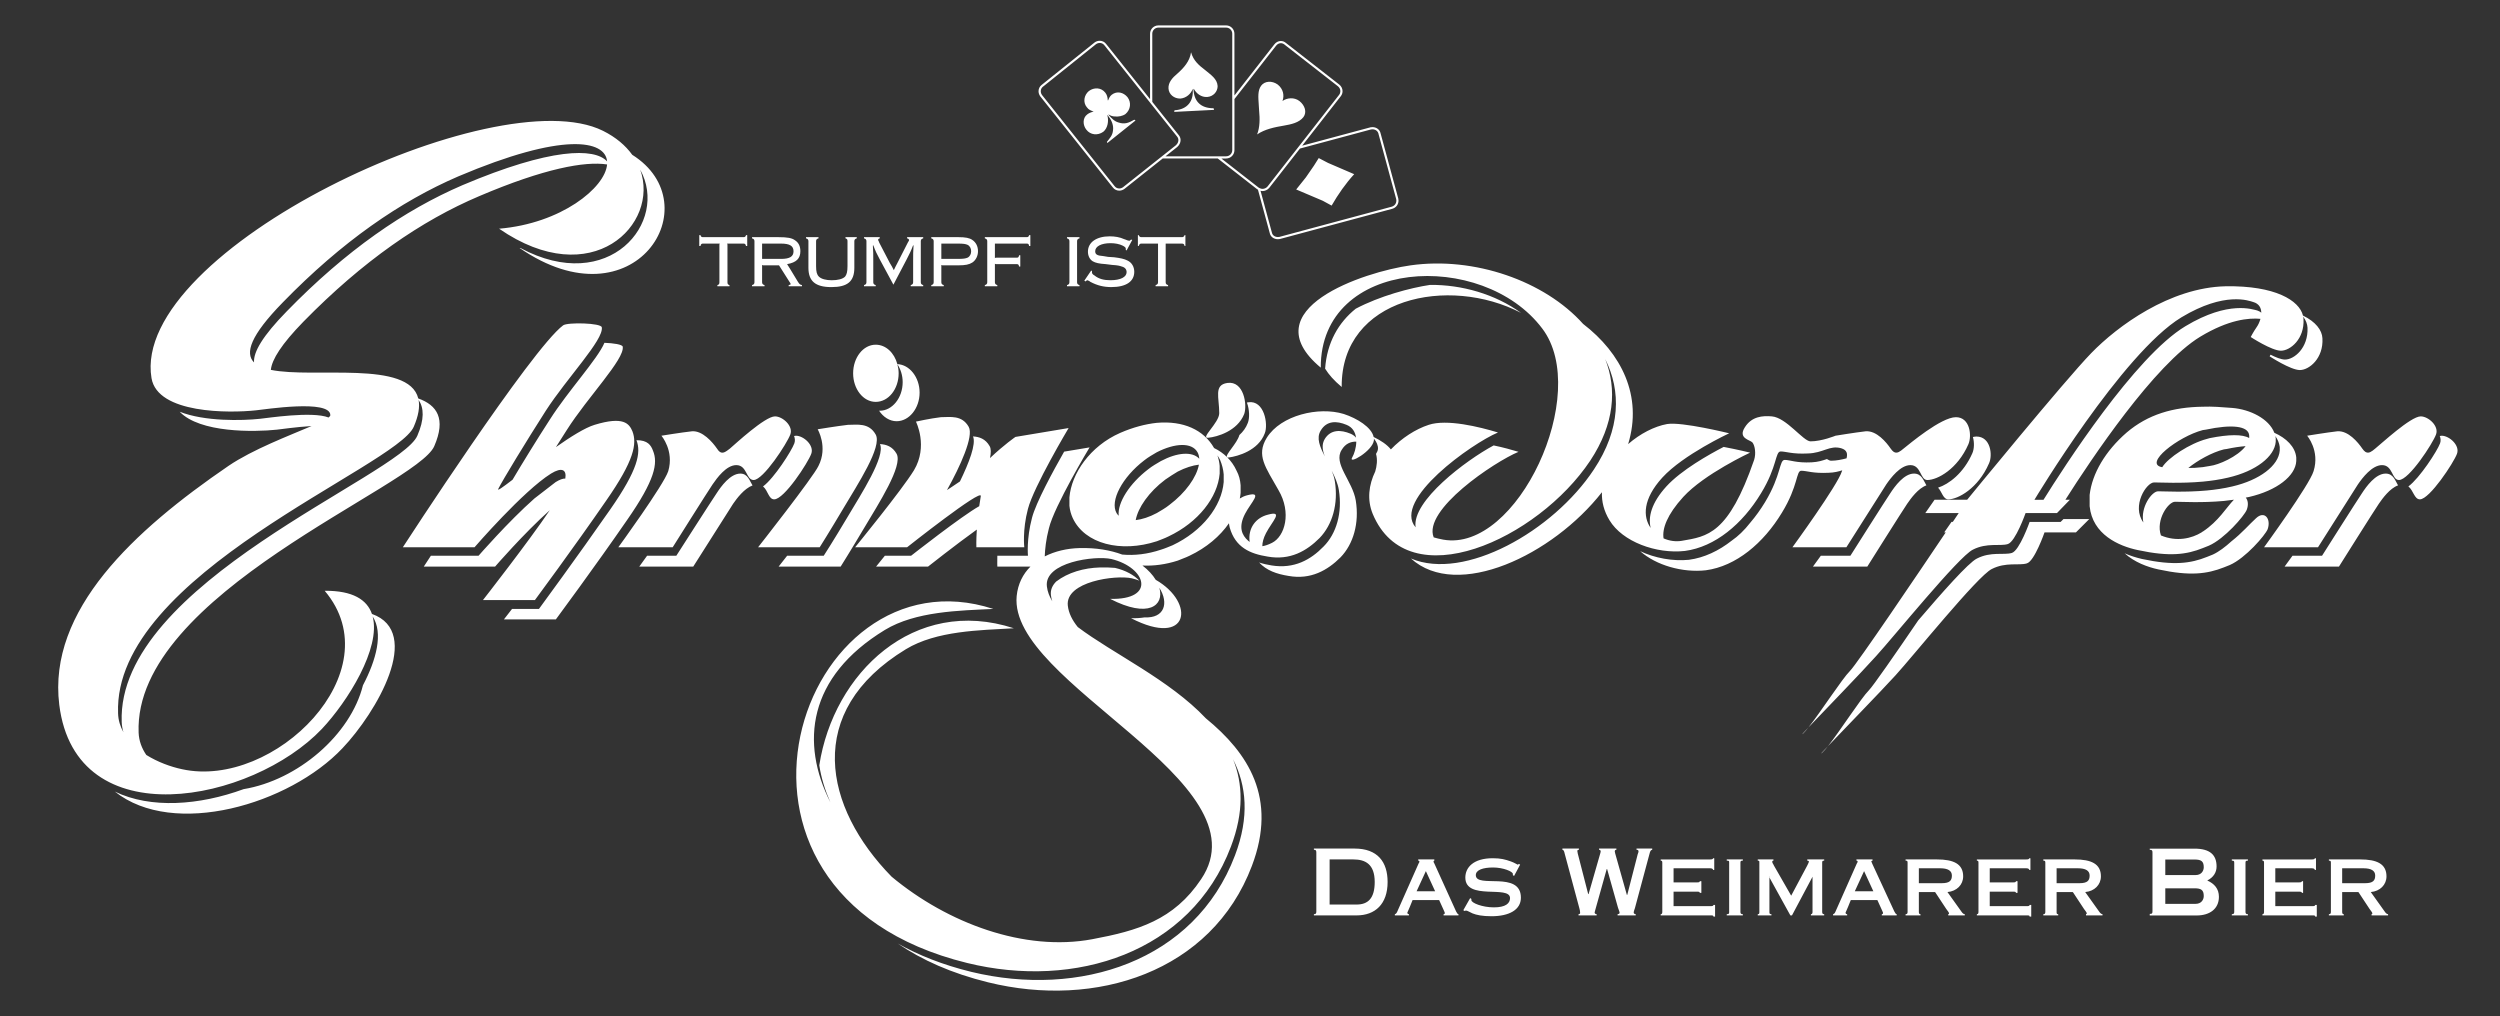<?xml version="1.0" encoding="utf-8"?>
<!-- Generator: Adobe Illustrator 16.0.0, SVG Export Plug-In . SVG Version: 6.00 Build 0)  -->
<!DOCTYPE svg PUBLIC "-//W3C//DTD SVG 1.1//EN" "http://www.w3.org/Graphics/SVG/1.1/DTD/svg11.dtd">
<svg version="1.1" id="Ebene_1" xmlns="http://www.w3.org/2000/svg" xmlns:xlink="http://www.w3.org/1999/xlink" x="0px" y="0px"
	 width="279px" height="113.386px" viewBox="0 0 279 113.386" enable-background="new 0 0 279 113.386" xml:space="preserve">
<rect x="0" y="0" width="279" height="113.386" fill="#333333" stroke="none"/>
<g>
	<path fill="#FFFFFF" d="M72.87,50.289c-0.216-0.587-0.582-1.175-1.841-1.163c0.536,1.393,0.173,3.281-2.924,7.725
		c-3.596,5.169-7.956,11.103-7.956,11.103h-3.004c-0.555,0.72-0.906,1.168-0.906,1.168h5.798c0,0,4.36-5.888,7.956-11.102
		C73.094,53.57,73.454,51.682,72.87,50.289z M82.623,52.852c-1.124,0-2.157,1.438-2.651,2.202c-0.495,0.72-4.495,6.968-4.495,6.968
		h-3.263c-0.523,0.733-0.873,1.213-0.873,1.213h6.023c0,0,4.001-6.293,4.451-7.012c0.416-0.605,1.246-1.708,2.168-2.047
		C83.658,53.671,83.465,52.852,82.623,52.852z M85.155,54.286c0.556,0.451,0.619,1.441,1.245,1.441c1.124,0,3.775-4.09,4.135-5.079
		c0.359-0.944-0.854-2.022-1.708-2.022c-0.063,0-0.135,0.013-0.21,0.031c0.105,0.262,0.132,0.544,0.031,0.823
		C88.342,50.317,86.4,53.365,85.155,54.286z M96.468,58.874c1.573-2.652,4.315-6.877,3.596-8.226
		c-0.471-0.832-1.165-1.047-1.859-1.09c0.63,1.381-2.079,5.542-3.625,8.147c-1.573,2.652-2.652,4.315-2.652,4.315h-4.084
		c-0.575,0.736-0.95,1.213-0.95,1.213h6.922C93.815,63.234,94.895,61.526,96.468,58.874z M169.754,34.922
		c-2.894-2.1-6.611-3.161-10.163-3.127c-2.193,0.326-5.607,1.238-8.293,2.658c-1.919,1.542-3.209,3.764-3.415,6.69
		c0.401,0.653,0.997,1.333,1.85,2.044C149.659,33.192,161.692,30.713,169.754,34.922z M212.841,56.222
		c0.419-0.609,1.227-1.726,2.146-2.056c-0.309-0.504-0.515-1.315-1.382-1.315c-1.124,0-2.157,1.438-2.652,2.202
		c-0.494,0.72-4.449,6.968-4.449,6.968h-3.3c-0.527,0.733-0.881,1.213-0.881,1.213h6.067
		C208.391,63.234,212.347,56.941,212.841,56.222z M216.29,54.423c0.442,0.489,0.568,1.305,1.136,1.305c1.079,0,3.327-1.214,4.54-4
		c0.449-0.944,0.18-3.011-1.393-3.011c-0.121,0-0.257,0.021-0.397,0.053c0.177,0.625,0.14,1.34-0.053,1.79
		C219.141,52.813,217.482,54.038,216.29,54.423z M201.02,52.536c0.629,0,1.304,0.315,3.057,0.225
		c0.619-0.016,1.096-0.139,1.516-0.274c-0.012,0.031-0.022,0.063-0.032,0.094c-0.449,1.529-5.528,8.496-5.528,8.496h6.022
		c0,0,4.001-6.293,4.45-7.013c0.494-0.719,1.573-2.157,2.697-2.157c1.213,0,1.079,1.663,1.887,1.663c1.125,0,3.372-1.214,4.586-4
		c0.404-0.944,0.18-3.012-1.394-3.012c-1.663,0-5.214,3.012-5.844,3.506c-0.396,0.335-0.688,0.538-0.99,0.416
		c-0.037-0.017-0.072-0.04-0.11-0.054c-0.108-0.073-0.219-0.189-0.338-0.362c-0.494-0.719-1.573-2.023-2.786-1.933
		c-1.169,0.135-3.372,0.495-3.372,0.495s-1.527,0.629-2.787,0.629c-0.809,0-2.696-2.652-4.314-2.787
		c-1.034-0.09-2.248,0-3.012,1.214c-0.809,1.258,0.584,1.393,0.854,1.708c0.27,0.359,0.404,1.213,0.179,1.933
		c-2.876,8.316-5.214,8.54-8.09,9.035c-0.659,0.111-1.375,0.009-2.019-0.276c-0.168-1.079,0.388-2.634,2.198-4.623
		c2.338-2.563,7.461-4.945,7.461-4.945s-1.379-0.341-2.952-0.638c-1.627,0.841-4.723,2.579-6.396,4.414
		c-1.674,1.839-2.056,3.427-1.746,4.633c-0.88-1.253-0.884-3.227,1.296-5.622c2.338-2.562,7.462-4.945,7.462-4.945
		s-5.259-1.303-6.923-1.034c-1.421,0.255-3.017,1.075-4.353,2.241c1.649-5.385-0.764-10.147-5.028-13.418
		c-4.289-4.792-12.14-7.538-19.252-6.532c-5.168,0.719-17.844,4.899-10.022,11.417c-0.046-12.271,18.069-13.215,24.722-4.36
		c5.484,7.237-2.787,25.037-11.058,23.553c-0.395-0.071-0.738-0.158-1.061-0.252c-1.239-3.06,6.751-8.418,9.466-9.547
		c-0.764-0.233-1.744-0.502-2.774-0.715c-3.117,1.673-9.146,6.207-8.711,9.138c-2.634-3.059,6.308-9.381,9.193-10.581
		c-2.067-0.629-5.709-1.528-7.731-0.854c-1.462,0.476-2.995,1.466-4.222,2.741c-0.429-0.537-1.15-1.016-1.922-1.385
		c-0.232-1.083-1.84-2.083-3.341-2.57c-2.786-0.854-7.012,0.135-8.585,2.652c-1.214,1.978-0.135,3.281,1.303,5.843
		c1.484,2.517,0.719,5.169-0.719,5.888c-0.439,0.22-0.785,0.33-1.082,0.373c0-0.412,0.118-0.888,0.408-1.452
		c0.674-1.303,2.022-2.562,0.225-2.067c-1.331,0.322-2.26,1.478-2.048,3.044c-0.051-0.041-0.102-0.079-0.155-0.123
		c-0.719-0.629-1.124-1.529-0.359-3.012c0.674-1.303,2.067-2.562,0.225-2.067c-0.294,0.074-0.563,0.2-0.811,0.356
		c0.041-0.209,0.074-0.418,0.092-0.625v-0.854c-0.045-0.584-0.18-1.124-0.45-1.618c-0.265-0.586-0.626-1.092-1.063-1.522
		c0.035,0.035,0.102,0.049,0.209,0.039c0.989-0.135,3.281-0.764,4-2.697c0.405-0.989-0.044-3.73-1.843-3.461
		c-0.055,0.008-0.102,0.021-0.151,0.031c0.295,0.781,0.311,1.739,0.106,2.262c-0.207,0.556-0.546,1.001-0.944,1.36
		c-0.256,0.946-1.619,2.215-1.379,2.465c-0.415-0.408-0.899-0.747-1.445-1.011c-1.157-2.034-3.427-3.068-6.39-2.814
		c-1.259,0.135-2.652,0.495-4.091,1.124c-3.371,1.483-5.438,4.541-5.664,7.192v0.944c0.045,0.494,0.18,0.944,0.36,1.348
		c1.348,2.923,5.394,3.912,9.395,2.608c0.45-0.18,0.854-0.316,1.303-0.54c3.327-1.573,5.484-4.36,5.709-7.011v-0.855
		c-0.032-0.417-0.127-0.803-0.25-1.174c0.102,0.164,0.21,0.323,0.295,0.5c0.225,0.539,0.359,1.079,0.404,1.618v0.854
		c-0.225,2.697-2.382,5.484-5.708,7.057c-0.45,0.181-0.854,0.36-1.303,0.495c-1.479,0.499-2.962,0.668-4.314,0.541
		c-1.309-0.486-2.911-0.777-4.811-0.722c-1.341,0.037-2.686,0.342-3.835,0.928c0.028-0.776,0.135-1.884,0.464-3.13
		c0.584-2.473,4.54-9.035,4.54-9.035l-2.839,0.473c-1.2,2.111-3.159,5.705-3.588,7.393c-0.63,2.382-0.45,4.226-0.45,4.226h-3.418
		c-0.023,0.776,0.002,1.213,0.002,1.213h3.69c-0.829,0.828-1.396,1.914-1.533,3.281c-0.944,9.754,27.958,20.676,20.586,31.599
		c-3.057,4.586-7.102,5.754-12.136,6.698c-7.585,1.424-16.18-1.792-22.407-6.976c-7.547-7.709-9.867-18.417,1.596-25.387
		c3.416-2.068,8.226-2.113,12.046-2.337c-11.148-3.639-20.126,5.019-21.712,15.29c0.207,1.39,0.637,2.777,1.237,4.14
		c-3.356-6.617-2.548-13.995,6.092-19.249c3.416-2.068,8.27-2.158,12.091-2.337c-21.486-7.012-34.971,31.644-2.922,39.51
		c12.046,2.966,24.947-1.123,29.442-12.991c1.458-3.844,1.333-7.029,0.238-9.74c1.488,2.921,1.85,6.41,0.211,10.729
		c-4.495,11.868-17.395,15.912-29.441,12.991c-3.167-0.777-5.882-1.858-8.195-3.163c2.679,1.836,6.013,3.333,10.083,4.333
		c12.001,2.966,24.947-1.125,29.442-12.991c2.877-7.583-0.411-12.598-5.14-16.472c-4.065-4.31-10.389-7.235-14.293-10.186
		c-0.617-0.763-1.012-1.549-1.109-2.379c-0.315-2.697,5.349-3.462,7.147-3.057c0.294,0.071,0.572,0.159,0.834,0.259
		c-0.578-0.61-1.517-1.148-2.715-1.425c-0.53-0.044-1.083-0.064-1.67-0.047c-1.792,0.048-3.579,0.558-4.899,1.575
		c-0.416,0.42-0.655,0.923-0.585,1.526c0.027,0.229,0.084,0.453,0.155,0.675c-0.326-0.538-0.538-1.09-0.604-1.664
		c-0.314-2.697,5.349-3.46,7.192-3.056c3.911,0.943,5.035,4.584-0.135,4.449c4.281,2.208,6.07,0.753,5.495-1.234
		c1.088,1.719,0.565,3.412-1.647,3.3c-0.428,0.072-0.926,0.107-1.511,0.092c6.476,3.338,7.249-1.694,2.754-4.285
		c-0.332-0.546-0.829-1.095-1.483-1.595c1.245,0.063,2.59-0.112,3.943-0.548c0.404-0.179,0.854-0.315,1.303-0.539
		c1.899-0.898,3.415-2.192,4.41-3.63c0.021,0.158,0.041,0.317,0.085,0.483c0.629,2.203,2.248,2.921,4.225,3.236
		c2.517,0.45,4.361-0.629,5.798-2.066c1.439-1.484,2.113-3.821,1.709-6.338c-0.065-0.401-0.191-0.793-0.348-1.176
		c0.345,0.682,0.675,1.402,0.797,2.165c0.404,2.517-0.27,4.854-1.708,6.293c-1.438,1.483-3.282,2.517-5.798,2.112
		c-0.49-0.078-0.958-0.185-1.395-0.332c0.812,0.89,1.963,1.292,3.282,1.501c2.473,0.449,4.36-0.629,5.799-2.068
		c1.438-1.482,2.112-3.82,1.708-6.338c-0.359-2.203-2.563-4.135-1.573-5.663c0.412-0.687,0.993-0.931,1.628-0.917
		c-0.008,0.682-0.227,1.37-0.459,1.771c-0.495,0.854,2.292-0.719,2.428-1.933c0.004-0.058,0-0.115-0.004-0.173
		c0.304,0.371,0.482,0.766,0.453,1.162c-0.02,0.178-0.101,0.362-0.216,0.544c0.187,0.63,0.09,1.378-0.088,1.958
		c-0.718,1.495-0.933,3.14-0.281,4.734c3.955,9.484,18.43,2.832,24.272-5.933c2.724-4.115,2.99-8.008,1.675-11.345
		c1.781,3.547,1.743,7.807-1.27,12.334c-4.553,6.882-14.45,12.457-20.409,9.925c5.162,4.683,15.809-0.366,21.313-7.397
		c-0.04,1.028,0.21,2.089,0.849,3.136c1.438,2.383,5.214,3.775,8.406,3.416c3.372-0.449,6.428-3.011,8.495-6.428
		c1.843-3.012,1.574-4.675,2.203-4.675c0.584,0,1.304,0.315,3.012,0.225c1.753-0.045,2.427-0.944,3.73-0.584
		c0.663,0.197,0.734,0.609,0.604,1.125c-0.518,0.14-1.143,0.268-1.729,0.268c-0.128,0-0.286-0.073-0.463-0.187
		c-0.463,0.162-0.985,0.33-1.695,0.366c-1.707,0.09-2.427-0.27-3.011-0.27c-0.629,0-0.359,1.663-2.202,4.72
		c-0.489,0.807-1.034,1.565-1.625,2.261c-0.707,0.905-1.398,1.55-2.075,2.017c-1.459,1.15-3.087,1.922-4.796,2.15
		c-1.801,0.177-3.789-0.189-5.437-0.963c1.781,1.578,4.726,2.421,7.324,2.132c3.372-0.45,6.429-3.012,8.496-6.428
		C200.705,54.199,200.435,52.536,201.02,52.536z M130.494,56.357c-0.449,0.36-0.943,0.629-1.393,0.899
		c-0.844,0.45-1.65,0.708-2.356,0.789c0.248-1.384,1.475-3.151,3.3-4.521c0.449-0.314,0.943-0.629,1.394-0.898
		c0.845-0.432,1.652-0.688,2.359-0.77C133.547,53.244,132.319,54.988,130.494,56.357z M129.551,51.458
		c-0.45,0.27-0.944,0.539-1.394,0.899c-2.11,1.612-3.462,3.746-3.31,5.203c-0.09-0.091-0.176-0.188-0.241-0.303
		c-0.764-1.349,0.629-4.001,3.102-5.889c0.449-0.359,0.944-0.628,1.394-0.898c2.022-1.034,3.911-1.124,4.54,0
		c0.118,0.215,0.179,0.462,0.198,0.728C133.076,50.361,131.393,50.475,129.551,51.458z M150.721,48.401
		c-1.078-0.449-2.201-0.494-2.876,0.584c-0.361,0.603-0.267,1.252,0.007,1.95c-0.549-1.074-0.979-2.046-0.456-2.894
		c0.674-1.124,1.797-1.079,2.876-0.629c0.676,0.27,0.977,0.822,1.063,1.432C151.179,48.663,150.98,48.508,150.721,48.401z
		 M272.488,48.626c-0.063,0-0.135,0.013-0.21,0.031c0.105,0.262,0.133,0.544,0.031,0.823c-0.305,0.836-2.277,3.882-3.533,4.805
		c0.569,0.451,0.66,1.442,1.286,1.442c1.078,0,3.774-4.09,4.135-5.079C274.557,49.705,273.343,48.626,272.488,48.626z
		 M266.241,52.852c-1.124,0-2.158,1.438-2.652,2.202c-0.494,0.72-4.45,6.968-4.45,6.968h-3.299
		c-0.527,0.733-0.881,1.213-0.881,1.213h6.067c0,0,3.956-6.293,4.45-7.012c0.419-0.609,1.227-1.726,2.146-2.056
		C267.314,53.662,267.108,52.852,266.241,52.852z M222.28,63.504c1.573-0.809,3.057-0.36,3.911-0.629
		c0.854-0.224,1.978-3.46,1.978-3.46h3.507l1.482-1.484h-2.877l-0.314,0.314h-3.461c0,0-1.124,3.191-1.979,3.462
		c-0.898,0.27-2.337-0.181-3.91,0.629c-0.937,0.454-3.896,3.808-6.545,6.903c-2.584,3.79-5.041,7.334-5.501,7.794
		c-0.875,0.875-3.195,4.51-4.569,6.236c1.707-1.793,5.811-6.012,7.535-7.899C213.471,73.258,220.707,64.268,222.28,63.504z
		 M203.357,84c0.172-0.159,0.395-0.417,0.645-0.731C203.351,83.953,203.047,84.286,203.357,84z M41.509,68.516
		c-0.55-1.577-2.124-2.612-5.273-2.584c7.641,9.034-5.664,22.16-15.912,19.913c-1.274-0.267-2.73-0.801-3.997-1.592
		c-0.5-0.733-0.822-1.564-0.857-2.499c-0.584-15.507,31.06-27.464,32.993-31.959c1.333-3.066,0.314-4.58-1.784-5.329
		c-1.067-4.306-11.664-2.206-16.453-3.189c0.12-1.161,1.188-2.864,3.629-5.371c6.652-6.788,13.17-11.282,19.643-14.024
		c7.237-3.083,11.788-3.91,14.254-3.529c-0.215,2.603-5.128,6.59-12.052,7.17c10.373,7.162,17.944-0.491,15.745-6.593
		c3.24,5.855-3.477,14.062-13.38,8.744c-0.024,0.002-0.047,0.005-0.072,0.007c12.838,8.834,21.377-4.873,12.566-10.405
		c-0.738-1.023-1.804-1.95-3.262-2.676C55.384,8.666,14.525,27.904,16.908,42.198c0.674,4,8.72,3.911,11.642,3.596
		c0.944-0.09,8.315-1.258,8.315,0.54c0,0.074-0.07,0.161-0.197,0.26c-1.817-0.725-6.896,0.071-7.669,0.145
		c-1.969,0.209-6.156,0.317-8.946-0.79c2.248,2.374,8.332,2.269,10.834,2.003c0.403-0.041,2.117-0.297,3.884-0.406
		c-2.466,1.059-6.57,2.607-9.278,4.451C14.975,59.188,5.31,68.088,6.614,78.651c1.842,14.878,21.531,10.877,29.307,2.697
		c2.87-3.051,6.606-9.003,5.667-12.553c1.207,1.861,0.411,4.838-1.083,7.683c-1.385,5.546-7.284,10.589-13.315,11.589
		c-4.93,1.808-10.37,2.219-14.374,0.272c6.563,5.23,19.48,1.429,25.398-4.833C42.01,79.511,47.251,70.553,41.509,68.516z
		 M28.35,40.446c-1.035-1.031-0.413-2.987,3.211-6.698c6.607-6.788,13.125-11.282,19.598-14.069
		c11.673-4.95,16.389-4.057,16.592-1.667c-1.402-1.536-6.287-1.524-16.143,2.655c-6.473,2.787-12.991,7.282-19.598,14.069
		C29.303,37.501,28.271,39.289,28.35,40.446z M13.177,79.595c-0.585-15.506,31.015-27.463,32.993-31.958
		c0.539-1.238,0.69-2.222,0.545-3.006c0.606,0.894,0.654,2.166-0.14,3.995c-1.934,4.495-33.577,16.451-32.993,31.958
		c0.015,0.397,0.084,0.773,0.193,1.133C13.419,81.078,13.196,80.373,13.177,79.595z M251.768,57.84
		c-0.737,0.664-1.542,1.629-2.746,2.575c-0.666,0.609-1.397,1.164-2.063,1.471c-0.226,0.09-0.45,0.18-0.675,0.27
		c-1.798,0.719-3.686,0.989-7.236,0.226c-0.611-0.141-1.283-0.345-1.939-0.633c1.099,1.003,2.572,1.543,3.782,1.801
		c3.551,0.765,5.438,0.495,7.281-0.225c0.226-0.09,0.45-0.18,0.675-0.269c1.753-0.765,3.955-3.327,4.226-4.001
		C253.476,57.885,252.711,56.941,251.768,57.84z M256.263,51.458v-0.405c-0.114-1.205-1.132-2.167-2.446-2.755
		c-0.598-1.561-2.7-2.613-4.701-2.773c-1.168-0.09-2.248-0.18-3.281-0.135c-3.326,0.045-6.113,0.854-8.495,2.877
		c-2.383,2.068-3.866,4.585-4.136,6.967v1.258c0.314,3.147,3.236,4.45,5.395,4.9c3.551,0.764,5.438,0.494,7.236-0.226
		c0.225-0.089,0.449-0.179,0.674-0.269c1.754-0.765,3.956-3.326,4.226-4c0.219-0.569,0.138-1.083-0.11-1.364
		c0.126-0.027,0.253-0.044,0.38-0.074C254.104,54.739,256.172,53.121,256.263,51.458z M245.834,47.997
		c0.09,0,0.225-0.045,0.314-0.045c2.967-0.629,4.72-0.405,4.854,0.584c0.019,0.118,0.017,0.234,0.004,0.35
		c-0.717-0.434-2.257-0.42-4.409,0.01c-0.09,0.045-0.224,0.045-0.314,0.09c-1.882,0.492-4.321,2.084-4.979,3.155
		C239.148,51.777,243.087,48.715,245.834,47.997z M250.611,49.789c-0.9,1.192-3.056,2.106-3.969,2.208
		c-0.314,0.045-0.539,0.09-0.809,0.135c-0.714,0.084-1.135,0.099-1.617,0.092c1.058-0.858,2.63-1.729,3.954-2.069
		c0.091,0,0.181-0.045,0.314-0.045C249.289,49.936,249.994,49.834,250.611,49.789z M245.834,59.324c-0.045,0-0.09,0.045-0.135,0.09
		c-1.097,0.672-2.778,1.088-4.541,0.338c-0.589-1.75,0.825-3.755,1.574-3.755c0.719,0,2.967,0.135,5.438-0.089
		c0.379-0.037,0.757-0.086,1.135-0.14C248.45,56.647,247.593,58.166,245.834,59.324z M249.115,54.29
		c-0.944,0.224-1.888,0.359-2.832,0.449c-2.472,0.225-4.72,0.09-5.438,0.09c-0.71,0-2.001,1.802-1.646,3.479
		c-1.345-1.862,0.343-4.469,1.196-4.469c0.72,0,2.968,0.134,5.439-0.09c0.944-0.09,1.888-0.225,2.832-0.449
		c3.102-0.72,5.169-2.337,5.305-4v-0.405c-0.01-0.077-0.028-0.152-0.044-0.228c0.26,0.37,0.439,0.775,0.492,1.217v0.405
		C254.285,51.952,252.217,53.57,249.115,54.29z M97.727,44.85c1.438,0,2.562-1.438,2.562-3.191c0-0.355-0.057-0.692-0.143-1.012
		c0.363,0.55,0.592,1.241,0.592,2.001c0,1.753-1.168,3.191-2.562,3.191c-0.026,0-0.05-0.009-0.076-0.01
		c0.474,0.712,1.179,1.179,1.964,1.179c1.394,0,2.563-1.438,2.563-3.192c0-1.718-1.125-3.126-2.483-3.181
		c-0.339-1.253-1.273-2.167-2.417-2.167c-1.394,0-2.518,1.438-2.518,3.191S96.333,44.85,97.727,44.85z M59.699,66.965
		c0,0,4.36-5.888,7.956-11.103c3.101-4.45,3.461-6.337,2.922-7.731c-0.36-0.854-0.989-1.708-4.226-0.719
		c-1.073,0.328-2.67,1.329-4.309,2.485c0.409-0.648,0.817-1.291,1.207-1.901c2.338-3.686,6.473-7.911,6.248-9.305
		c-0.045-0.249-1.023-0.395-2.042-0.433c-0.754,1.804-4.085,5.4-6.094,8.568c-1.427,2.201-3.068,4.869-4.16,6.712
		c-1.083,0.831-1.747,1.312-1.593,1.019c0.494-0.989,3.146-5.349,5.304-8.72c2.382-3.686,6.473-7.911,6.249-9.305
		c-0.045-0.494-3.821-0.584-4.315-0.225c-3.551,2.652-17.89,24.768-17.89,24.768h8.001c0,0,5.439-6.293,8.541-8.226
		c1.188-0.725,1.755-0.456,1.59,0.559c-0.259-0.014-0.621,0.112-1.079,0.394c-0.883,0.674-1.703,1.315-2.373,1.833
		c-2.926,2.59-6.229,6.385-6.229,6.385h-5.321c-0.5,0.762-0.792,1.213-0.792,1.213h7.957c0,0,3.196-3.697,6.105-6.293
		C59.028,60.407,53.9,66.965,53.9,66.965H59.699z M88.197,48.491c0.36-0.944-0.854-2.023-1.708-2.023
		c-1.124,0-4.45,3.102-5.034,3.596c-0.463,0.363-0.779,0.577-1.093,0.382c-0.007-0.003-0.014-0.007-0.021-0.01
		c-0.106-0.072-0.213-0.193-0.325-0.372c-0.495-0.719-1.618-2.023-2.787-1.933c-1.214,0.135-3.417,0.495-3.417,0.495
		s1.439,1.663,0.765,3.955c-0.495,1.529-5.574,8.496-5.574,8.496h6.068c0,0,3.956-6.293,4.45-7.013
		c0.495-0.719,1.528-2.157,2.652-2.157c1.214,0,1.079,1.663,1.933,1.663C85.186,53.57,87.837,49.48,88.197,48.491z M94.13,56.717
		c1.573-2.652,4.36-6.877,3.596-8.226c-0.764-1.349-2.068-1.079-3.102-1.079c-1.169,0.135-3.372,0.495-3.372,0.495
		s1.169,1.978,0.09,4.09c-0.585,1.259-6.742,9.081-6.742,9.081h6.877C91.479,61.077,92.557,59.369,94.13,56.717z M119.257,47.771
		l-5.933,0.989c0,0-1.236,0.843-2.84,2.362c0.12-0.578,0.125-1.043-0.037-1.328c-0.471-0.831-1.164-1.047-1.858-1.091
		c0.364,0.845-0.436,2.919-1.458,5.025c-0.811,0.554-1.449,0.965-1.449,0.965c1.483-2.652,3.012-6.023,2.427-7.057
		c-0.764-1.349-2.068-1.079-3.102-1.079c-1.168,0.135-2.787,0.495-2.787,0.495s1.394,2.742-0.225,5.438
		c-1.348,2.203-6.563,8.586-6.563,8.586h5.799c0,0,8.405-6.653,8.226-5.709c-0.066,0.39-0.124,0.764-0.174,1.124
		c-1.918,1.061-7.602,5.529-7.602,5.529h-2.93c-0.591,0.736-0.98,1.213-0.98,1.213h5.798c0,0,3.058-2.419,5.445-4.133
		c-0.08,1.247-0.051,1.976-0.051,1.976h5.349c0,0-0.225-1.889,0.404-4.271C115.346,54.334,119.257,47.771,119.257,47.771z
		 M134.854,48.851c0.944-0.09,3.236-0.719,4-2.652c0.359-1.034-0.045-3.731-1.888-3.461c-1.528,0.225-0.899,1.618-0.899,3.372
		C136.068,47.188,133.866,48.985,134.854,48.851z M271.859,48.491c0.36-0.944-0.854-2.023-1.707-2.023
		c-1.125,0-4.45,3.102-5.08,3.596c-0.396,0.335-0.689,0.538-0.991,0.415c-0.037-0.016-0.071-0.039-0.108-0.053
		c-0.108-0.073-0.22-0.189-0.339-0.362c-0.494-0.719-1.573-2.023-2.786-1.933c-1.169,0.135-3.372,0.495-3.372,0.495
		s1.438,1.663,0.72,3.955c-0.45,1.529-5.529,8.496-5.529,8.496h6.023c0,0,4.001-6.293,4.45-7.013
		c0.494-0.719,1.573-2.157,2.697-2.157c1.213,0,1.078,1.663,1.888,1.663C268.849,53.57,271.5,49.48,271.859,48.491z M201.244,81.844
		c0.158-0.152,0.356-0.384,0.58-0.663C201.22,81.817,200.944,82.119,201.244,81.844z M215.897,55.773l-1.033,1.483h3.73
		c0,0-0.246,0.368-0.662,0.988h-0.142l-0.814,1.169h0.17c-3.042,4.524-9.887,14.661-10.688,15.462
		c-0.89,0.889-3.27,4.594-4.635,6.304c1.663-1.75,5.842-6.055,7.556-7.967c1.934-2.113,9.215-11.104,10.788-11.867
		c1.573-0.81,3.057-0.36,3.91-0.629c0.854-0.27,1.979-3.461,1.979-3.461h3.506l1.438-1.483h-0.503
		c2.903-4.573,9.941-15.102,15.066-18.205c3.154-1.899,5.396-2.107,6.703-1.984c-0.1,0.365-0.262,0.697-0.41,0.905
		c-0.404,0.584-0.675,1.124-0.675,1.124s2.338,1.528,3.372,1.528c1.033,0,2.651-1.303,2.517-3.551
		c-0.004-0.085-0.02-0.17-0.035-0.255c0.298,0.401,0.464,0.823,0.484,1.245c0.091,2.248-1.483,3.55-2.517,3.55
		c-0.409,0-1.021-0.246-1.611-0.543c-0.062,0.114-0.097,0.184-0.097,0.184s2.337,1.529,3.371,1.529s2.651-1.304,2.517-3.551
		c-0.045-0.901-0.746-1.833-2.171-2.531c-0.415-1.682-3.093-3.352-8.616-3.268c-6.248,0.135-12.092,4.45-15.014,7.461
		c-2.967,3.057-13.845,16.362-13.845,16.362H215.897z M243.451,35.411c4.855-2.921,7.552-1.843,8.002-1.708
		c0.669,0.188,0.897,0.669,0.908,1.193c-0.124-0.1-0.268-0.189-0.459-0.249c-0.449-0.09-3.146-1.168-8.001,1.753
		c-5.631,3.371-13.608,15.778-15.845,19.374h-1.011C227.046,55.773,236.844,39.411,243.451,35.411z M121.242,14.48
		c0.449,0.584,1.258,0.675,1.888,0.225c0.495-0.404,0.629-1.213,0.449-1.842h0.045l0.09,0.134c0.359,0.45,0.584,1.034,0.494,1.573
		c-0.045,0.54-0.359,0.854-0.674,1.259l0.045,0.135l3.146-2.517l-0.135-0.09c-0.629,0.359-1.079,0.54-1.753,0.315
		c-0.495-0.135-0.809-0.495-1.124-0.854v-0.045c0.225,0.135,0.449,0.225,0.719,0.225c0.36,0.045,0.854-0.044,1.169-0.27
		c0.584-0.495,0.674-1.304,0.225-1.888c-0.449-0.54-1.169-0.719-1.753-0.27c-0.225,0.18-0.315,0.405-0.405,0.629h-0.044
		c0-0.314-0.09-0.629-0.27-0.854c-0.449-0.584-1.259-0.629-1.843-0.18c-0.539,0.45-0.674,1.258-0.225,1.798
		c0.225,0.314,0.45,0.359,0.765,0.494c-0.225,0.045-0.495,0.135-0.719,0.314C120.792,13.177,120.837,13.986,121.242,14.48z
		 M131.079,12.307l-0.044,0.18l4.45-0.225l-0.045-0.18c-1.483,0-2.203-0.809-2.248-2.158h0.045c0.27,0.495,0.809,0.944,1.483,0.899
		c0.674-0.045,1.168-0.584,1.168-1.214c-0.045-0.809-0.764-1.258-1.349-1.753c-0.764-0.584-1.348-1.079-1.618-2.023
		c-0.135,0.989-0.81,1.753-1.528,2.382c-0.54,0.45-1.034,0.989-0.989,1.663c0.045,0.674,0.63,1.124,1.304,1.124
		c0.674-0.045,1.214-0.54,1.394-1.079C133.236,11.228,132.562,12.217,131.079,12.307z M143.305,14.015
		c0.765-0.135,1.663-0.314,2.157-0.944c0.404-0.54,0.181-1.304-0.449-1.798c-0.585-0.449-1.394-0.36-1.888,0
		c0.225-0.629,0.09-1.349-0.539-1.843c-0.63-0.449-1.439-0.404-1.843,0.135c-0.405,0.539-0.314,1.348-0.27,2.068l0.045,0.719
		c0.09,0.899,0.09,1.843-0.225,2.652C141.147,14.419,142.226,14.195,143.305,14.015z M124.195,20.923
		c0.174,0.234,0.441,0.354,0.711,0.354c0.203,0,0.408-0.066,0.582-0.197l4.271-3.392h6.146l4.401,3.435
		c0.025,0.02,0.055,0.027,0.081,0.043l1.314,4.837c0.084,0.437,0.484,0.694,0.905,0.694h0.006c0.071,0,0.146-0.007,0.22-0.022
		l12.548-3.373c0.434-0.128,0.697-0.497,0.695-0.915c0-0.071-0.008-0.143-0.022-0.215l-1.979-7.292
		c-0.094-0.443-0.493-0.698-0.913-0.695c-0.073,0-0.146,0.007-0.219,0.023l-7.618,2.048l4.323-5.538
		c0.122-0.166,0.182-0.355,0.182-0.542c0-0.287-0.137-0.568-0.385-0.754l-5.926-4.624c-0.173-0.152-0.377-0.224-0.577-0.224
		c-0.279,0.001-0.547,0.139-0.725,0.377l-4.454,5.704V3.766c-0.001-0.517-0.416-0.93-0.932-0.931h-7.552
		c-0.517,0.001-0.93,0.415-0.931,0.931v7.297l-4.906-6.16c-0.176-0.234-0.442-0.356-0.711-0.354c-0.204,0-0.407,0.066-0.583,0.199
		l-5.891,4.721l0,0c-0.236,0.177-0.355,0.443-0.355,0.711c0,0.203,0.068,0.407,0.199,0.582L124.195,20.923z M153,14.447
		c0.049-0.009,0.107-0.016,0.162-0.016c0.332,0.002,0.609,0.187,0.675,0.506l0.121-0.024l-0.118,0.032l1.977,7.282
		c0.01,0.049,0.015,0.105,0.015,0.16c-0.003,0.319-0.182,0.575-0.516,0.68l-12.538,3.371c-0.049,0.009-0.107,0.014-0.164,0.014
		c-0.333-0.002-0.609-0.185-0.673-0.504l-1.266-4.66c0.073,0.018,0.145,0.036,0.219,0.036c0.272,0,0.547-0.119,0.749-0.35
		l3.431-4.395L153,14.447z M137.764,11.054l4.648-5.954c0.136-0.183,0.334-0.28,0.531-0.28c0.142,0,0.285,0.049,0.416,0.163
		l0.081-0.092l-0.076,0.096l5.934,4.629c0.189,0.143,0.287,0.352,0.287,0.561c0,0.136-0.041,0.272-0.131,0.395l-4.521,5.792
		l-0.251,0.32l-3.227,4.133c-0.153,0.175-0.357,0.261-0.56,0.261c-0.102,0-0.201-0.03-0.296-0.073
		c-0.048-0.022-0.098-0.042-0.142-0.075l-0.167-0.131l-3.984-3.11h0.527c0.517-0.001,0.931-0.416,0.932-0.932V11.054z
		 M128.594,3.766c0-0.382,0.304-0.686,0.686-0.686h7.552c0.382,0,0.686,0.304,0.686,0.686v12.991c0,0.382-0.304,0.686-0.686,0.686
		h-6.762l1.31-1.04c0.235-0.208,0.373-0.483,0.373-0.766c0.001-0.203-0.072-0.407-0.222-0.579l-2.936-3.687V3.766z M116.408,9.664
		l-0.073-0.099l0.077,0.096l5.888-4.72c0.13-0.098,0.282-0.147,0.432-0.147c0.198,0.001,0.386,0.086,0.518,0.26l5.1,6.403
		l0.245,0.308l2.748,3.451c0.116,0.133,0.165,0.275,0.165,0.421c0,0.203-0.1,0.414-0.286,0.579l-1.546,1.227l-0.31,0.246
		l-4.028,3.197c-0.13,0.099-0.283,0.147-0.432,0.147c-0.198-0.001-0.387-0.085-0.518-0.259l-8.093-10.163
		c-0.097-0.131-0.146-0.283-0.146-0.432C116.149,9.981,116.234,9.792,116.408,9.664z M147.62,22.405l0.989,0.539
		c0.72-1.258,1.573-2.472,2.518-3.506l-2.922-1.258l-1.034-0.54l-0.539,0.854l-0.899,1.303l-1.078,1.349L147.62,22.405z
		 M78.443,27.185h1.708c0.09,0,0.09,0,0.18,0c-0.045,0.044-0.045,0.09-0.045,0.18V31.5c0,0.18-0.045,0.27-0.225,0.315v0.135h1.349
		v-0.135c-0.18-0.045-0.225-0.135-0.225-0.315v-4.135c0-0.09,0-0.135-0.045-0.18c0.09,0,0.09,0,0.18,0h1.663
		c0.135,0,0.225,0.044,0.271,0.27h0.135v-1.213h-0.135c-0.045,0.18-0.135,0.225-0.271,0.225h-4.54c-0.134,0-0.225-0.045-0.27-0.225
		h-0.135v1.213h0.135C78.218,27.229,78.309,27.185,78.443,27.185z M85.32,31.815c-0.18-0.045-0.27-0.135-0.27-0.315v-1.753
		c0-0.09,0-0.09,0-0.18c0.09,0.045,0.09,0.045,0.18,0.045h1.708l1.168,1.843l0.09,0.135c0,0.045,0.045,0.09,0.045,0.09
		c0,0.09-0.045,0.09-0.225,0.135v0.135H89.5v-0.135c-0.225-0.045-0.27-0.09-0.449-0.36l-0.899-1.483
		c-0.135-0.225-0.179-0.27-0.314-0.494c1.034-0.18,1.483-0.629,1.483-1.438c0-0.54-0.18-0.944-0.584-1.214
		c-0.359-0.27-0.854-0.359-1.888-0.359h-2.922v0.135c0.18,0.045,0.27,0.135,0.27,0.315V31.5c0,0.18-0.089,0.27-0.27,0.315v0.135
		h1.394V31.815z M85.05,28.713v-1.528c0.09,0,0.09,0,0.18,0h1.933c0.989,0,1.394,0.27,1.394,0.854s-0.405,0.854-1.394,0.854H85.23
		c-0.09,0-0.09,0-0.18,0C85.05,28.803,85.05,28.803,85.05,28.713z M90.22,26.916v2.966c0,1.483,0.764,2.158,2.562,2.158
		c1.798,0,2.563-0.629,2.563-2.158v-2.966c0-0.18,0.089-0.27,0.27-0.315v-0.135h-1.259v0.135c0.18,0.045,0.225,0.135,0.225,0.315
		v2.787c0,0.629-0.09,0.944-0.27,1.168c-0.27,0.27-0.809,0.405-1.483,0.405c-0.629,0-1.169-0.135-1.439-0.405
		c-0.225-0.225-0.314-0.539-0.314-1.168v-2.787c0-0.18,0.09-0.27,0.27-0.315v-0.135H89.95v0.135
		C90.13,26.646,90.22,26.735,90.22,26.916z M97.727,31.815c-0.18-0.045-0.27-0.135-0.27-0.315v-2.382c0-0.764,0-0.989-0.045-1.708
		l0.045-0.045c0.27,0.719,0.36,0.899,0.719,1.573l1.528,2.832l1.483-2.832c0.359-0.72,0.449-0.854,0.719-1.573l0.045,0.045
		c-0.045,0.719-0.045,0.944-0.045,1.708V31.5c0,0.18-0.09,0.27-0.27,0.315v0.135h1.394v-0.135c-0.18-0.045-0.27-0.135-0.27-0.315
		v-4.584c0-0.18,0.09-0.27,0.27-0.315v-0.135h-1.798v0.135c0.18,0.045,0.18,0.09,0.225,0.18c0,0.045-0.045,0.135-0.135,0.27
		l-1.168,2.292c-0.225,0.404-0.225,0.449-0.404,0.809c-0.18-0.36-0.225-0.45-0.449-0.809l-1.169-2.248l-0.09-0.225
		c-0.045-0.045-0.045-0.045-0.045-0.09c0-0.09,0.045-0.135,0.18-0.18v-0.135h-1.753v0.135c0.18,0.045,0.27,0.135,0.27,0.315V31.5
		c0,0.18-0.09,0.27-0.27,0.315v0.135h1.304V31.815z M105.323,31.815c-0.18-0.045-0.27-0.135-0.27-0.315v-1.753c0-0.09,0-0.09,0-0.18
		c0.09,0.045,0.09,0.045,0.18,0.045h1.708c0.81,0,1.214-0.09,1.574-0.315c0.404-0.27,0.629-0.764,0.629-1.258
		c0-0.54-0.225-0.989-0.629-1.259c-0.314-0.225-0.764-0.314-1.574-0.314h-3.011v0.135c0.179,0.045,0.269,0.135,0.269,0.315V31.5
		c0,0.18-0.09,0.27-0.269,0.315v0.135h1.393V31.815z M105.053,27.185c0.09,0,0.09,0,0.18,0h1.708c0.584,0,0.81,0.044,1.035,0.135
		c0.269,0.135,0.404,0.404,0.404,0.719s-0.135,0.584-0.404,0.719c-0.225,0.09-0.45,0.134-1.035,0.134h-1.708c-0.09,0-0.09,0-0.18,0
		V27.185z M111.301,31.815c-0.179-0.045-0.27-0.135-0.27-0.315v-2.068c0.045,0.045,0.09,0.045,0.18,0.045h2.248
		c0.18,0,0.225,0.045,0.27,0.27h0.135v-1.258h-0.135c-0.044,0.224-0.09,0.27-0.27,0.27h-2.248c-0.089,0-0.135,0-0.18,0.045v-1.618
		h3.551c0.18,0,0.225,0.044,0.27,0.27h0.135v-1.213h-0.135c-0.045,0.18-0.135,0.225-0.27,0.225h-4.675v0.135
		c0.179,0.045,0.27,0.135,0.27,0.315V31.5c0,0.18-0.09,0.27-0.27,0.315v0.135h1.393V31.815z M120.471,26.601v-0.135h-1.394v0.135
		c0.18,0.045,0.27,0.135,0.27,0.315V31.5c0,0.18-0.09,0.27-0.27,0.315v0.135h1.394v-0.135c-0.18-0.045-0.27-0.135-0.27-0.315v-4.584
		C120.201,26.735,120.291,26.646,120.471,26.601z M121.864,30.242l-0.09-0.045l-0.764,1.124l0.135,0.09
		c0.09-0.09,0.135-0.135,0.225-0.135c0,0,0.045,0,0.045,0.045h0.09l0.045,0.044c0,0,0.09,0.045,0.135,0.09
		c0.764,0.405,1.483,0.584,2.337,0.584c1.663,0,2.562-0.629,2.562-1.708c0-0.54-0.269-1.034-0.764-1.259
		c-0.36-0.18-0.764-0.27-1.483-0.36l-0.674-0.044l-0.54-0.09c-0.674-0.045-0.899-0.18-0.899-0.54c0-0.54,0.674-0.899,1.708-0.899
		c0.494,0,0.989,0.089,1.348,0.27c0.27,0.135,0.36,0.225,0.36,0.359v0.135l0.09,0.045l0.629-1.169l-0.135-0.045
		c-0.09,0.09-0.135,0.135-0.18,0.135c-0.09,0-0.27-0.045-0.45-0.135l-0.135-0.045c-0.495-0.225-1.034-0.314-1.618-0.314
		c-1.483,0-2.427,0.674-2.427,1.708c0,0.449,0.18,0.854,0.54,1.079c0.314,0.18,0.719,0.269,1.438,0.314l0.719,0.09
		c0.674,0.045,0.81,0.09,1.079,0.18c0.359,0.09,0.54,0.315,0.54,0.629c0,0.54-0.674,0.899-1.798,0.899
		c-0.72,0-1.304-0.135-1.798-0.539c-0.18-0.09-0.27-0.225-0.27-0.315c0-0.045,0-0.045,0-0.09
		C121.864,30.287,121.864,30.287,121.864,30.242z M131.888,27.185c0.18,0,0.27,0.044,0.314,0.27h0.09v-1.213h-0.09
		c-0.09,0.18-0.135,0.225-0.314,0.225h-4.495c-0.18,0-0.225-0.045-0.315-0.225h-0.09v1.213h0.09c0.09-0.225,0.135-0.27,0.315-0.27
		h1.663c0.09,0,0.09,0,0.18,0V31.5c0,0.18-0.09,0.27-0.27,0.315v0.135h1.393v-0.135c-0.18-0.045-0.27-0.135-0.27-0.315v-4.315
		H131.888z M151.171,94.699h-4.54v0.134c0.225,0,0.271,0.09,0.271,0.314v6.564c0,0.224-0.046,0.314-0.271,0.314v0.134h4.765
		c2.068,0,3.461-1.258,3.461-3.731C154.856,96.182,153.733,94.699,151.171,94.699z M151.396,100.947h-3.011v-5.035h2.651
		c1.349,0,2.382,0.539,2.382,2.517C153.418,100.272,152.654,100.947,151.396,100.947z M162.498,101.711l-2.427-5.349
		c-0.046-0.09-0.091-0.136-0.091-0.226c0-0.044,0.045-0.089,0.091-0.089v-0.135h-1.799v0.135c0.09,0,0.136,0.045,0.136,0.089
		c0,0.09-0.046,0.18-0.091,0.226l-2.292,5.168c-0.135,0.315-0.18,0.45-0.359,0.495v0.134h1.572v-0.134
		c-0.09,0-0.179-0.045-0.179-0.18c0-0.045,0.089-0.134,0.584-1.394h2.967c0.584,1.304,0.629,1.349,0.629,1.439
		s-0.045,0.135-0.135,0.135v0.134h1.663v-0.134C162.678,102.026,162.588,101.891,162.498,101.711z M158.093,99.463l1.034-2.247
		l1.033,2.247H158.093z M164.701,97.666c0-0.584,0.808-0.854,1.933-0.854c1.123,0,2.202,0.45,2.202,0.719v0.135l0.135,0.09
		l0.675-1.26l-0.136-0.089c-0.045,0.044-0.09,0.089-0.134,0.089c-0.046,0-0.36-0.224-0.765-0.359
		c-0.63-0.225-1.124-0.358-2.023-0.358c-2.157,0-3.057,1.033-3.057,2.157c0,2.607,4.989,0.81,4.989,2.292
		c0,0.584-0.493,1.034-1.798,1.034c-1.303,0-2.517-0.495-2.517-0.81c0-0.089,0-0.134,0-0.134l-0.135-0.09l-0.764,1.349l0.134,0.09
		c0.09-0.045,0.135-0.045,0.181-0.045c0.135,0,0.314,0.134,0.719,0.314c0.449,0.179,1.079,0.315,2.112,0.315
		c1.979,0,3.281-0.72,3.281-2.068C169.734,97.125,164.701,99.193,164.701,97.666z M182.635,94.833c0.135,0,0.226,0.045,0.226,0.181
		c0,0.09-0.045,0.179-0.091,0.314l-1.168,4.54h-0.045l-1.304-4.63c0-0.045-0.045-0.179-0.045-0.224c0-0.09,0.045-0.181,0.18-0.181
		v-0.134h-1.933v0.134c0.09,0,0.18,0.09,0.18,0.135c0,0.045,0,0.136-0.045,0.27l-1.304,4.54h-0.045l-1.168-4.54
		c0-0.09-0.046-0.224-0.046-0.27c0-0.09,0.091-0.135,0.181-0.135v-0.134h-1.844v0.134c0.136,0.045,0.181,0.09,0.271,0.495
		l1.618,6.023c0.045,0.134,0.09,0.36,0.09,0.539c0,0.045-0.045,0.135-0.181,0.135v0.134h2.023v-0.134
		c-0.135,0-0.226-0.09-0.226-0.18c0-0.09,0.091-0.315,0.091-0.36l1.258-4.495h0.046l1.214,4.315c0.089,0.27,0.179,0.449,0.179,0.584
		c0,0.045-0.09,0.135-0.225,0.135v0.134h2.023v-0.134c-0.135,0-0.226-0.09-0.226-0.18c0-0.134,0.091-0.36,0.135-0.494l1.618-6.023
		c0.091-0.36,0.135-0.45,0.314-0.495v-0.134h-1.753V94.833z M190.95,101.126h-4.18v-1.618h2.652c0.225,0,0.27,0.045,0.27,0.136h0.18
		V98.34h-0.18c0,0.089-0.045,0.134-0.27,0.134h-2.652v-1.573h4.091c0.225,0,0.314,0.09,0.314,0.181h0.135v-1.303h-0.135
		c0,0.089-0.09,0.134-0.314,0.134h-5.529v0.135c0.135,0,0.18,0.045,0.18,0.225v5.483c0,0.18-0.045,0.271-0.18,0.271v0.134h5.618
		c0.18,0,0.271,0,0.271,0.135h0.181v-1.303h-0.181C191.221,101.081,191.13,101.126,190.95,101.126z M192.704,96.047
		c0.27,0,0.27,0.045,0.27,0.225v5.483c0,0.18,0,0.271-0.27,0.271v0.134h1.798v-0.134c-0.225,0-0.27-0.09-0.27-0.271v-5.483
		c0-0.179,0.045-0.225,0.27-0.225v-0.135h-1.798V96.047z M201.693,96.047c0.09,0,0.18,0.045,0.18,0.089c0,0.09-0.09,0.271-0.18,0.45
		l-1.797,3.372l-1.933-3.372c-0.046-0.135-0.181-0.27-0.181-0.405c0-0.089,0.045-0.134,0.135-0.134v-0.135h-1.753v0.135
		c0.18,0,0.18,0.045,0.18,0.225v5.483c0,0.18,0,0.271-0.18,0.271v0.134h1.528v-0.134c-0.225,0-0.225-0.09-0.225-0.271v-3.829
		l-0.045-0.082h0.045v0.082l2.337,4.233h0.18l2.293-4.315v3.911c0,0.18-0.046,0.271-0.18,0.271v0.134h1.483v-0.134
		c-0.18,0-0.225-0.09-0.225-0.271v-5.483c0-0.179,0.045-0.225,0.225-0.225v-0.135h-1.889V96.047z M211.403,101.711l-2.473-5.349
		c0-0.09-0.09-0.136-0.09-0.226c0-0.044,0.09-0.089,0.135-0.089v-0.135h-1.798v0.135c0.09,0,0.135,0.045,0.135,0.089
		c0,0.09-0.045,0.18-0.09,0.226l-2.293,5.168c-0.135,0.315-0.18,0.45-0.358,0.495v0.134h1.572v-0.134c-0.09,0-0.18-0.045-0.18-0.18
		c0-0.045,0.09-0.134,0.584-1.394h2.968c0.584,1.304,0.629,1.349,0.629,1.439s-0.045,0.135-0.135,0.135v0.134h1.662v-0.134
		C211.583,102.026,211.492,101.891,211.403,101.711z M206.997,99.463l1.035-2.247l1.033,2.247H206.997z M218.909,101.755
		l-1.573-2.202c1.034-0.09,1.753-0.809,1.753-1.753c0-1.393-1.078-1.888-2.922-1.888h-3.505v0.135c0.179,0,0.224,0.045,0.224,0.225
		v5.483c0,0.18-0.045,0.271-0.224,0.271v0.134h1.663v-0.134c-0.136,0-0.181-0.09-0.181-0.271v-2.202h1.799l0.044,0.045l1.214,1.842
		c0.135,0.181,0.315,0.405,0.315,0.495c0,0.045-0.046,0.09-0.091,0.09v0.134h1.844v-0.134
		C219.134,102.026,218.999,101.891,218.909,101.755z M216.707,98.564h-2.563v-1.664h2.383c0.854,0,1.303,0.27,1.303,0.81
		C217.83,98.25,217.605,98.564,216.707,98.564z M226.236,101.126h-4.181v-1.618h2.652c0.225,0,0.27,0.045,0.27,0.136h0.18V98.34
		h-0.18c0,0.089-0.045,0.134-0.27,0.134h-2.652v-1.573h4.091c0.225,0,0.314,0.09,0.314,0.181h0.135v-1.303h-0.135
		c0,0.089-0.09,0.134-0.314,0.134h-5.529v0.135c0.136,0,0.18,0.045,0.18,0.225v5.483c0,0.18-0.044,0.271-0.18,0.271v0.134h5.619
		c0.18,0,0.27,0,0.27,0.135h0.18v-1.303h-0.18C226.506,101.081,226.416,101.126,226.236,101.126z M234.281,101.755l-1.572-2.202
		c1.034-0.09,1.753-0.809,1.753-1.753c0-1.393-1.079-1.888-2.922-1.888h-3.506v0.135c0.18,0,0.225,0.045,0.225,0.225v5.483
		c0,0.18-0.045,0.271-0.225,0.271v0.134h1.663v-0.134c-0.18,0-0.18-0.09-0.18-0.271v-2.202h1.798l0.045,0.045l1.214,1.842
		c0.135,0.181,0.314,0.405,0.314,0.495c0,0.045-0.045,0.09-0.09,0.09v0.134h1.843v-0.134
		C234.507,102.026,234.373,101.891,234.281,101.755z M232.08,98.564h-2.563v-1.664h2.382c0.854,0,1.304,0.27,1.304,0.81
		C233.203,98.25,232.979,98.564,232.08,98.564z M246.33,98.264c0.693-0.346,1.04-0.911,1.04-1.561c0-1.301-0.737-1.995-2.471-1.995
		h-4.987v0.13c0.26,0,0.304,0.086,0.304,0.303v6.547c0,0.261-0.044,0.304-0.304,0.304v0.174h5.247c1.388,0,2.472-0.694,2.472-2.082
		C247.631,99.175,247.111,98.612,246.33,98.264z M245.029,100.87h-3.382v-1.735h3.252c0.736,0,1.04,0.173,1.04,0.867
		C245.939,100.392,245.68,100.87,245.029,100.87z M245.029,97.657h-3.382v-1.734h3.252c0.736,0,1.04,0.173,1.04,0.867
		C245.939,97.18,245.68,97.657,245.029,97.657z M249.07,96.047c0.225,0,0.271,0.045,0.271,0.225v5.483
		c0,0.18-0.046,0.271-0.271,0.271v0.134h1.798v-0.134c-0.225,0-0.27-0.09-0.27-0.271v-5.483c0-0.179,0.045-0.225,0.27-0.225v-0.135
		h-1.798V96.047z M258.105,101.126h-4.181v-1.618h2.652c0.225,0,0.314,0.045,0.314,0.136h0.135V98.34h-0.135
		c0,0.089-0.09,0.134-0.314,0.134h-2.652v-1.573h4.091c0.224,0,0.314,0.09,0.314,0.181h0.135v-1.303h-0.135
		c0,0.089-0.091,0.134-0.314,0.134h-5.529v0.135c0.135,0,0.18,0.045,0.18,0.225v5.483c0,0.18-0.045,0.271-0.18,0.271v0.134h5.619
		c0.18,0,0.269,0,0.269,0.135h0.181v-1.303h-0.181C258.374,101.081,258.285,101.126,258.105,101.126z M266.151,101.755l-1.573-2.202
		c1.033-0.09,1.753-0.809,1.753-1.753c0-1.393-1.079-1.888-2.922-1.888h-3.506v0.135c0.18,0,0.225,0.045,0.225,0.225v5.483
		c0,0.18-0.045,0.271-0.225,0.271v0.134h1.663v-0.134c-0.135,0-0.18-0.09-0.18-0.271v-2.202h1.797l0.046,0.045l1.214,1.842
		c0.135,0.181,0.314,0.405,0.314,0.495c0,0.045-0.045,0.09-0.091,0.09v0.134h1.844v-0.134
		C266.376,102.026,266.241,101.891,266.151,101.755z M263.948,98.564h-2.562v-1.664h2.382c0.854,0,1.304,0.27,1.304,0.81
		C265.072,98.25,264.848,98.564,263.948,98.564z"/>
</g>
</svg>
